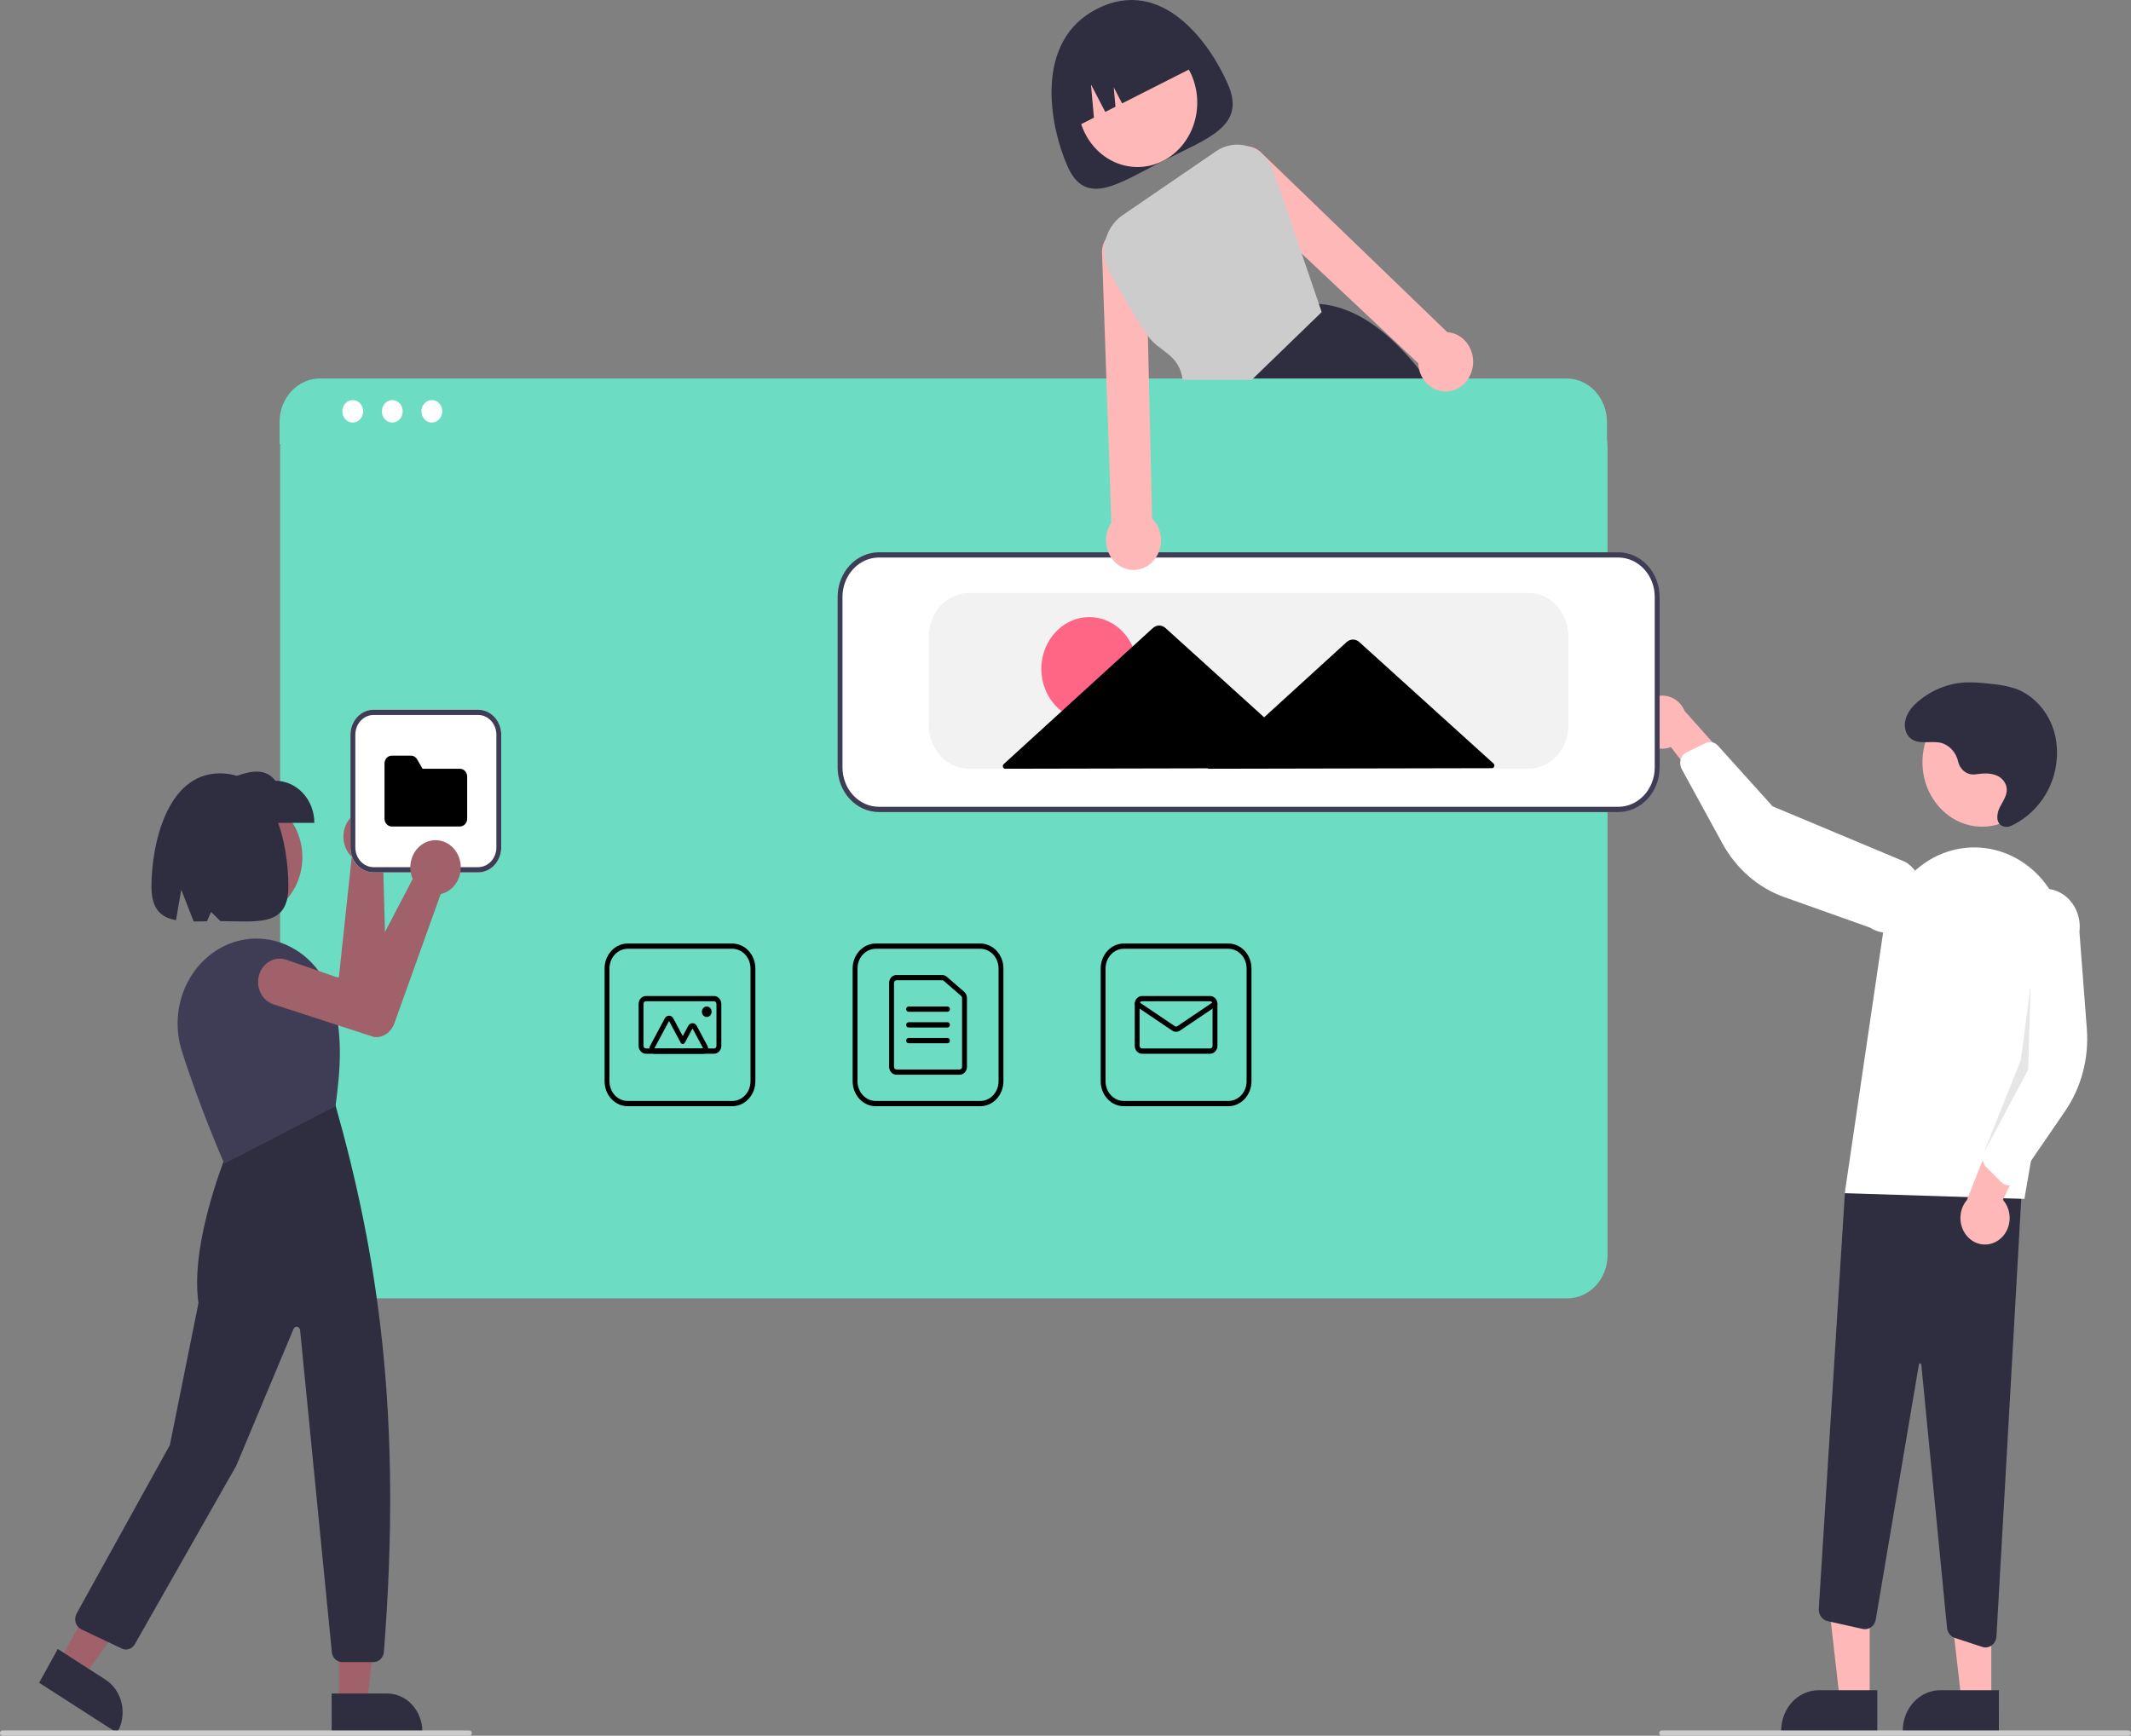 <svg width="232" height="189" viewBox="0 0 232 189" fill="none" xmlns="http://www.w3.org/2000/svg">
<rect x="0" y="0" width="232" height="189" fill="#808080" stroke="none"/>
<g clip-path="url(#clip0_189_591)">
<path d="M133.695 9.199C135.685 13.769 131.468 15.063 126.638 17.513C121.807 19.963 118.192 22.64 116.202 18.069C114.212 13.499 112.598 4.428 119.431 0.963C126.5 -2.622 131.705 4.628 133.695 9.199Z" fill="#2F2E41"/>
<path d="M123.84 18.187C127.431 18.187 130.342 15.045 130.342 11.169C130.342 7.293 127.431 4.151 123.84 4.151C120.248 4.151 117.337 7.293 117.337 11.169C117.337 15.045 120.248 18.187 123.84 18.187Z" fill="#FFB8B8"/>
<path d="M156.055 42.291C155.83 41.974 155.605 41.663 155.378 41.36C155.084 40.965 154.788 40.583 154.491 40.214C151.12 36.017 147.535 33.373 143.588 33.091H143.583L143.524 33.085L135.658 41.36L132.984 44.171L133.043 44.325L134.486 48.203H159.767C158.628 46.163 157.389 44.189 156.055 42.291Z" fill="#2F2E41"/>
<path d="M116.768 13.994L119.096 12.813L118.772 9.19L120.328 12.189L121.441 11.624L121.252 9.51L122.16 11.26L130.427 7.068C129.65 5.284 128.249 3.907 126.532 3.239C124.814 2.57 122.921 2.665 121.269 3.503L120.071 4.111C118.419 4.949 117.142 6.461 116.523 8.314C115.904 10.168 115.992 12.211 116.768 13.994Z" fill="#2F2E41"/>
<path d="M170.644 141.377H34.866C33.707 141.376 32.597 140.879 31.778 139.995C30.959 139.111 30.498 137.913 30.497 136.663V48.615C30.498 47.7 30.835 46.822 31.436 46.174C32.035 45.527 32.849 45.162 33.697 45.161H171.756C172.62 45.162 173.447 45.533 174.058 46.192C174.668 46.85 175.011 47.743 175.012 48.675V136.663C175.011 137.913 174.55 139.111 173.731 139.995C172.912 140.879 171.802 141.376 170.644 141.377Z" fill="#6CDDC2"/>
<path d="M39.101 136.663H166.407C167.531 136.663 168.608 136.181 169.403 135.324C170.197 134.467 170.643 133.304 170.643 132.091V57.36C170.643 56.148 170.197 54.985 169.403 54.128C168.608 53.27 167.531 52.789 166.407 52.789H39.101C37.978 52.789 36.9 53.27 36.106 54.128C35.312 54.985 34.865 56.148 34.865 57.36V132.091C34.865 133.304 35.312 134.467 36.106 135.324C36.9 136.181 37.978 136.663 39.101 136.663Z" fill="#6CDDC2"/>
<path d="M174.951 48.346H30.436V45.945C30.437 44.691 30.9 43.489 31.722 42.602C32.544 41.716 33.658 41.218 34.82 41.217H170.567C171.729 41.218 172.843 41.716 173.665 42.602C174.487 43.489 174.95 44.691 174.951 45.945V48.346Z" fill="#6CDDC2"/>
<path d="M38.404 46.012C39.03 46.012 39.538 45.464 39.538 44.788C39.538 44.112 39.03 43.565 38.404 43.565C37.777 43.565 37.27 44.112 37.27 44.788C37.27 45.464 37.777 46.012 38.404 46.012Z" fill="white"/>
<path d="M42.708 46.012C43.335 46.012 43.842 45.464 43.842 44.788C43.842 44.112 43.335 43.565 42.708 43.565C42.082 43.565 41.574 44.112 41.574 44.788C41.574 45.464 42.082 46.012 42.708 46.012Z" fill="white"/>
<path d="M47.013 46.012C47.639 46.012 48.147 45.464 48.147 44.788C48.147 44.112 47.639 43.565 47.013 43.565C46.387 43.565 45.879 44.112 45.879 44.788C45.879 45.464 46.387 46.012 47.013 46.012Z" fill="white"/>
<path d="M106.726 120.456H95.342C94.675 120.455 94.036 120.169 93.564 119.66C93.093 119.151 92.827 118.461 92.827 117.742V105.456C92.827 104.736 93.093 104.046 93.564 103.537C94.036 103.028 94.675 102.742 95.342 102.741H106.726C107.393 102.742 108.033 103.028 108.504 103.537C108.976 104.046 109.241 104.736 109.242 105.456V117.742C109.241 118.461 108.976 119.151 108.504 119.66C108.033 120.169 107.393 120.455 106.726 120.456ZM95.342 103.313C94.815 103.313 94.311 103.539 93.938 103.941C93.566 104.343 93.357 104.887 93.356 105.456V117.742C93.357 118.31 93.566 118.855 93.938 119.256C94.311 119.658 94.815 119.884 95.342 119.885H106.726C107.253 119.884 107.758 119.658 108.13 119.256C108.502 118.855 108.712 118.31 108.712 117.742V105.456C108.712 104.887 108.502 104.343 108.13 103.941C107.758 103.539 107.253 103.313 106.726 103.313H95.342Z" fill="black"/>
<path d="M104.476 117.028H97.593C97.382 117.027 97.18 116.937 97.031 116.776C96.882 116.615 96.799 116.398 96.798 116.17V107.027C96.799 106.8 96.882 106.582 97.031 106.421C97.18 106.261 97.382 106.17 97.593 106.17H102.58C102.761 106.17 102.937 106.237 103.078 106.359L104.974 108.003C105.067 108.083 105.142 108.185 105.193 108.3C105.244 108.416 105.271 108.543 105.271 108.671V116.17C105.27 116.398 105.187 116.615 105.038 116.776C104.889 116.937 104.687 117.027 104.476 117.028ZM97.593 106.741C97.522 106.741 97.455 106.772 97.406 106.825C97.356 106.879 97.328 106.951 97.328 107.027V116.17C97.328 116.246 97.356 116.319 97.406 116.372C97.455 116.426 97.522 116.456 97.593 116.456H104.476C104.547 116.456 104.614 116.426 104.663 116.372C104.713 116.319 104.741 116.246 104.741 116.17V108.671C104.741 108.628 104.732 108.586 104.715 108.548C104.698 108.509 104.673 108.475 104.642 108.448L102.746 106.804C102.699 106.764 102.641 106.741 102.58 106.741H97.593Z" fill="black"/>
<path d="M103.152 110.17H98.916C98.846 110.17 98.779 110.14 98.729 110.086C98.679 110.033 98.651 109.96 98.651 109.884C98.651 109.809 98.679 109.736 98.729 109.682C98.779 109.629 98.846 109.599 98.916 109.599H103.152C103.222 109.599 103.29 109.629 103.339 109.682C103.389 109.736 103.417 109.809 103.417 109.884C103.417 109.96 103.389 110.033 103.339 110.086C103.29 110.14 103.222 110.17 103.152 110.17Z" fill="black"/>
<path d="M103.152 111.884H98.916C98.846 111.884 98.779 111.854 98.729 111.801C98.679 111.747 98.651 111.674 98.651 111.599C98.651 111.523 98.679 111.45 98.729 111.397C98.779 111.343 98.846 111.313 98.916 111.313H103.152C103.222 111.313 103.29 111.343 103.339 111.397C103.389 111.45 103.417 111.523 103.417 111.599C103.417 111.674 103.389 111.747 103.339 111.801C103.29 111.854 103.222 111.884 103.152 111.884Z" fill="black"/>
<path d="M103.152 113.599H98.916C98.846 113.599 98.779 113.569 98.729 113.515C98.679 113.462 98.651 113.389 98.651 113.313C98.651 113.237 98.679 113.165 98.729 113.111C98.779 113.057 98.846 113.027 98.916 113.027H103.152C103.222 113.027 103.29 113.057 103.339 113.111C103.389 113.165 103.417 113.237 103.417 113.313C103.417 113.389 103.389 113.462 103.339 113.515C103.29 113.569 103.222 113.599 103.152 113.599Z" fill="black"/>
<path d="M133.732 120.456H122.347C121.68 120.455 121.041 120.169 120.57 119.66C120.098 119.151 119.833 118.461 119.832 117.742V105.456C119.833 104.736 120.098 104.046 120.57 103.537C121.041 103.028 121.68 102.742 122.347 102.741H133.732C134.399 102.742 135.038 103.028 135.51 103.537C135.981 104.046 136.246 104.736 136.247 105.456V117.742C136.246 118.461 135.981 119.151 135.51 119.66C135.038 120.169 134.399 120.455 133.732 120.456ZM122.347 103.313C121.821 103.313 121.316 103.539 120.944 103.941C120.572 104.343 120.362 104.887 120.362 105.456V117.742C120.362 118.31 120.572 118.855 120.944 119.256C121.316 119.658 121.821 119.884 122.347 119.885H133.732C134.258 119.884 134.763 119.658 135.135 119.256C135.508 118.855 135.717 118.31 135.718 117.742V105.456C135.717 104.887 135.508 104.343 135.135 103.941C134.763 103.539 134.258 103.313 133.732 103.313H122.347Z" fill="black"/>
<path d="M131.747 114.742H124.333C124.123 114.741 123.921 114.651 123.772 114.49C123.623 114.33 123.539 114.112 123.539 113.884V109.313C123.539 109.085 123.623 108.868 123.772 108.707C123.921 108.546 124.123 108.456 124.333 108.456H131.747C131.957 108.456 132.159 108.546 132.308 108.707C132.457 108.868 132.541 109.085 132.541 109.313V113.884C132.541 114.112 132.457 114.33 132.308 114.49C132.159 114.651 131.957 114.741 131.747 114.742ZM124.333 109.027C124.263 109.027 124.196 109.057 124.146 109.111C124.097 109.164 124.069 109.237 124.069 109.313V113.884C124.069 113.96 124.097 114.033 124.146 114.086C124.196 114.14 124.263 114.17 124.333 114.17H131.747C131.817 114.17 131.884 114.14 131.934 114.086C131.983 114.033 132.011 113.96 132.011 113.884V109.313C132.011 109.237 131.983 109.164 131.934 109.111C131.884 109.057 131.817 109.027 131.747 109.027H124.333Z" fill="black"/>
<path d="M128.04 112.352C127.891 112.353 127.745 112.308 127.619 112.223L123.663 109.555C123.604 109.515 123.561 109.451 123.546 109.377C123.53 109.303 123.542 109.226 123.579 109.162C123.617 109.097 123.676 109.052 123.744 109.035C123.812 109.018 123.884 109.031 123.944 109.071L127.899 111.738C127.942 111.767 127.99 111.782 128.04 111.782C128.089 111.782 128.138 111.767 128.18 111.738L132.135 109.071C132.195 109.031 132.267 109.018 132.335 109.035C132.403 109.052 132.463 109.097 132.5 109.162C132.537 109.226 132.549 109.303 132.533 109.377C132.518 109.451 132.476 109.515 132.416 109.555L128.461 112.223C128.334 112.308 128.188 112.353 128.04 112.352Z" fill="black"/>
<path d="M79.722 120.456H68.337C67.67 120.455 67.031 120.169 66.559 119.66C66.088 119.151 65.823 118.461 65.822 117.742V105.456C65.823 104.736 66.088 104.046 66.559 103.537C67.031 103.028 67.67 102.742 68.337 102.741H79.722C80.388 102.742 81.028 103.028 81.499 103.537C81.971 104.046 82.236 104.736 82.237 105.456V117.742C82.236 118.461 81.971 119.151 81.499 119.66C81.028 120.169 80.388 120.455 79.722 120.456ZM68.337 103.313C67.811 103.313 67.306 103.539 66.933 103.941C66.561 104.343 66.352 104.887 66.351 105.456V117.742C66.352 118.31 66.561 118.855 66.933 119.256C67.306 119.658 67.811 119.884 68.337 119.885H79.722C80.248 119.884 80.753 119.658 81.125 119.256C81.497 118.855 81.707 118.31 81.707 117.742V105.456C81.707 104.887 81.497 104.343 81.125 103.941C80.753 103.539 80.248 103.313 79.722 103.313H68.337Z" fill="black"/>
<path d="M77.736 114.742H70.323C70.112 114.741 69.91 114.651 69.761 114.49C69.612 114.33 69.529 114.112 69.528 113.884V109.313C69.529 109.085 69.612 108.868 69.761 108.707C69.91 108.546 70.112 108.456 70.323 108.456H77.736C77.946 108.456 78.148 108.546 78.297 108.707C78.446 108.868 78.53 109.085 78.53 109.313V113.884C78.53 114.112 78.446 114.33 78.297 114.49C78.148 114.651 77.946 114.741 77.736 114.742ZM70.323 109.027C70.252 109.027 70.185 109.057 70.135 109.111C70.086 109.164 70.058 109.237 70.058 109.313V113.884C70.058 113.96 70.086 114.033 70.135 114.086C70.185 114.14 70.252 114.17 70.323 114.17H77.736C77.806 114.17 77.873 114.14 77.923 114.086C77.973 114.033 78.001 113.96 78.001 113.884V109.313C78.001 109.237 77.973 109.164 77.923 109.111C77.873 109.057 77.806 109.027 77.736 109.027H70.323Z" fill="black"/>
<path d="M76.561 114.742H71.233C71.14 114.742 71.048 114.715 70.968 114.665C70.887 114.615 70.82 114.543 70.774 114.456C70.728 114.369 70.703 114.271 70.703 114.17C70.703 114.07 70.728 113.971 70.774 113.884L72.379 110.884C72.425 110.797 72.492 110.725 72.573 110.675C72.653 110.625 72.745 110.599 72.838 110.599C72.93 110.599 73.022 110.625 73.102 110.675C73.183 110.725 73.25 110.797 73.296 110.884L74.333 112.822L74.933 111.699C74.98 111.613 75.047 111.54 75.127 111.49C75.208 111.44 75.299 111.414 75.392 111.414C75.485 111.414 75.576 111.44 75.657 111.49C75.737 111.54 75.804 111.613 75.85 111.699L77.019 113.884C77.066 113.971 77.09 114.07 77.09 114.17C77.09 114.271 77.066 114.369 77.019 114.456C76.973 114.543 76.906 114.615 76.826 114.665C76.745 114.715 76.654 114.742 76.561 114.742ZM76.561 114.17L75.392 111.985L74.562 113.536C74.539 113.58 74.505 113.616 74.465 113.641C74.425 113.666 74.379 113.679 74.333 113.679C74.286 113.679 74.241 113.666 74.2 113.641C74.16 113.616 74.127 113.58 74.103 113.536L72.838 111.17L71.233 114.17H76.561Z" fill="black"/>
<path d="M76.942 110.741C77.234 110.741 77.471 110.485 77.471 110.17C77.471 109.854 77.234 109.598 76.942 109.598C76.649 109.598 76.412 109.854 76.412 110.17C76.412 110.485 76.649 110.741 76.942 110.741Z" fill="black"/>
<path d="M203.553 185.193L200.307 185.193L198.763 171.682L203.553 171.682L203.553 185.193Z" fill="#FFB8B8"/>
<path d="M204.381 188.589L193.915 188.588V188.446C193.915 187.868 194.02 187.297 194.225 186.763C194.429 186.23 194.729 185.745 195.108 185.337C195.486 184.929 195.935 184.605 196.429 184.384C196.924 184.163 197.453 184.049 197.988 184.049H197.989L204.381 184.05L204.381 188.589Z" fill="#2F2E41"/>
<path d="M216.791 185.193L213.545 185.193L212 171.682L216.791 171.682L216.791 185.193Z" fill="#FFB8B8"/>
<path d="M217.618 188.589L207.152 188.588V188.446C207.152 187.868 207.258 187.297 207.462 186.763C207.667 186.23 207.967 185.745 208.345 185.337C208.724 184.929 209.173 184.605 209.667 184.384C210.161 184.163 210.691 184.049 211.226 184.049H211.226L217.619 184.05L217.618 188.589Z" fill="#2F2E41"/>
<path d="M215.817 179.336L212.811 178.349C212.587 178.276 212.388 178.133 212.239 177.938C212.09 177.743 211.997 177.505 211.973 177.254L209.17 148.588C209.168 148.553 209.154 148.521 209.13 148.497C209.107 148.474 209.076 148.46 209.044 148.46C209.011 148.457 208.979 148.467 208.954 148.489C208.929 148.511 208.912 148.543 208.908 148.577L204.214 176.35C204.186 176.518 204.126 176.679 204.039 176.822C203.952 176.966 203.84 177.089 203.708 177.185C203.577 177.28 203.429 177.347 203.273 177.38C203.117 177.413 202.957 177.413 202.802 177.378L198.96 176.524C198.678 176.46 198.427 176.289 198.253 176.042C198.078 175.795 197.993 175.488 198.011 175.178L200.867 129.658L220.231 127.403L217.353 178.184C217.335 178.511 217.202 178.817 216.981 179.042C216.76 179.266 216.469 179.391 216.166 179.392C216.048 179.392 215.93 179.373 215.817 179.336Z" fill="#2F2E41"/>
<path d="M215.799 90.017C219.39 90.017 222.302 86.875 222.302 83C222.302 79.124 219.39 75.982 215.799 75.982C212.208 75.982 209.296 79.124 209.296 83C209.296 86.875 212.208 90.017 215.799 90.017Z" fill="#FFB8B8"/>
<path d="M200.837 129.925L205.035 101.395C205.259 99.878 205.779 98.43 206.561 97.147C207.343 95.864 208.37 94.775 209.572 93.953C210.774 93.132 212.125 92.596 213.535 92.381C214.944 92.167 216.379 92.278 217.745 92.709C220.134 93.455 222.179 95.134 223.481 97.42C224.784 99.706 225.25 102.434 224.788 105.07L220.396 130.549L200.837 129.925Z" fill="white"/>
<path d="M217.594 135.03C217.919 134.799 218.193 134.493 218.397 134.135C218.6 133.777 218.728 133.375 218.773 132.958C218.817 132.541 218.775 132.118 218.652 131.72C218.528 131.321 218.325 130.957 218.057 130.653L222.398 121.581L217.509 122.144L214.136 130.672C213.692 131.192 213.441 131.87 213.429 132.577C213.417 133.284 213.646 133.972 214.072 134.509C214.498 135.046 215.092 135.396 215.741 135.492C216.391 135.588 217.05 135.424 217.594 135.03Z" fill="#FFB8B8"/>
<path d="M218.524 129.053C218.284 129.016 218.059 128.901 217.881 128.724L216.22 127.067C216.041 126.888 215.917 126.653 215.865 126.395C215.814 126.136 215.837 125.867 215.931 125.623L219.251 117.132L218.78 100.354C218.848 99.815 219.013 99.295 219.267 98.825C219.521 98.355 219.858 97.943 220.26 97.614C220.661 97.284 221.119 97.043 221.606 96.905C222.094 96.766 222.602 96.733 223.102 96.806C223.602 96.88 224.083 97.059 224.518 97.333C224.954 97.608 225.335 97.972 225.64 98.406C225.945 98.839 226.168 99.333 226.296 99.86C226.424 100.386 226.454 100.935 226.386 101.474L227.191 112.021C227.435 115.222 226.595 118.41 224.824 120.992L219.648 128.544C219.548 128.689 219.421 128.81 219.276 128.899C219.13 128.988 218.968 129.042 218.802 129.059C218.709 129.069 218.616 129.067 218.524 129.053Z" fill="white"/>
<path d="M178.352 79.176C178.423 79.589 178.576 79.981 178.803 80.322C179.029 80.664 179.321 80.948 179.66 81.155C179.999 81.362 180.376 81.485 180.764 81.518C181.152 81.55 181.542 81.49 181.906 81.343L187.955 89.194L189.381 84.116L183.418 77.439C183.148 76.795 182.667 76.28 182.069 75.993C181.47 75.705 180.794 75.665 180.17 75.879C179.545 76.093 179.015 76.547 178.68 77.155C178.345 77.762 178.228 78.482 178.352 79.176Z" fill="#FFB8B8"/>
<path d="M183.09 82.43C183.215 82.206 183.4 82.028 183.621 81.92L185.682 80.915C185.905 80.807 186.154 80.776 186.395 80.825C186.635 80.874 186.856 81.002 187.027 81.191L192.978 87.801L207.478 93.874C207.912 94.152 208.291 94.519 208.593 94.954C208.896 95.39 209.116 95.886 209.24 96.413C209.365 96.941 209.392 97.49 209.32 98.028C209.248 98.567 209.079 99.085 208.821 99.553C208.563 100.021 208.223 100.43 207.819 100.756C207.415 101.081 206.955 101.318 206.466 101.452C205.977 101.586 205.469 101.615 204.97 101.537C204.471 101.458 203.991 101.275 203.557 100.996L194.244 97.684C191.417 96.679 189.025 94.601 187.512 91.835L183.086 83.746C183.001 83.59 182.947 83.417 182.928 83.238C182.909 83.058 182.925 82.876 182.976 82.704C183.004 82.608 183.042 82.516 183.09 82.43Z" fill="white"/>
<path opacity="0.1" d="M221.074 107.333L220.809 116.477L215.932 125.623L220.004 115.43L221.074 107.333Z" fill="black"/>
<path d="M215.054 84.319C214.646 84.376 214.232 84.271 213.89 84.024C213.547 83.777 213.3 83.404 213.193 82.975C213.09 82.481 212.864 82.026 212.54 81.66C212.216 81.294 211.805 81.03 211.353 80.897C210.16 80.603 208.702 81.209 207.828 80.233C207.641 80.01 207.505 79.743 207.433 79.453C207.36 79.163 207.353 78.858 207.411 78.564C207.572 77.616 208.2 76.9 208.884 76.327C210.322 75.128 212.063 74.426 213.879 74.313C214.818 74.283 215.758 74.334 216.69 74.464C217.667 74.53 218.632 74.721 219.567 75.031C220.632 75.465 221.578 76.181 222.319 77.114C223.059 78.047 223.57 79.166 223.803 80.368C224.017 81.574 223.984 82.816 223.707 84.007C223.43 85.198 222.916 86.309 222.2 87.263C221.342 88.415 220.237 89.323 218.98 89.909C218.681 90.061 218.337 90.08 218.025 89.961C217.242 89.625 217.37 88.578 217.727 87.88C218.109 87.133 218.697 86.41 218.39 85.5C218.236 85.079 217.94 84.735 217.562 84.538C216.784 84.11 215.913 84.212 215.076 84.316L215.054 84.319Z" fill="#2F2E41"/>
<path d="M176.179 88.281H95.692C94.534 88.28 93.424 87.783 92.605 86.899C91.786 86.015 91.325 84.817 91.324 83.567V64.995C91.325 63.745 91.786 62.547 92.605 61.663C93.424 60.779 94.534 60.282 95.692 60.28H176.179C177.337 60.282 178.447 60.779 179.266 61.663C180.085 62.547 180.546 63.745 180.547 64.995V83.567C180.546 84.817 180.085 86.015 179.266 86.899C178.447 87.783 177.337 88.28 176.179 88.281Z" fill="white"/>
<path d="M176.179 88.424H95.692C94.499 88.423 93.355 87.911 92.511 87C91.667 86.089 91.193 84.855 91.191 83.567V64.995C91.193 63.707 91.667 62.472 92.511 61.562C93.355 60.651 94.499 60.139 95.692 60.138H176.179C177.372 60.139 178.516 60.651 179.36 61.562C180.204 62.472 180.678 63.707 180.68 64.995V83.567C180.678 84.855 180.204 86.089 179.36 87C178.516 87.911 177.372 88.423 176.179 88.424ZM95.692 60.709C94.639 60.71 93.63 61.162 92.885 61.966C92.141 62.769 91.722 63.858 91.721 64.995V83.567C91.722 84.703 92.141 85.793 92.885 86.596C93.63 87.4 94.639 87.852 95.692 87.853H176.179C177.232 87.852 178.241 87.4 178.986 86.596C179.73 85.793 180.149 84.703 180.15 83.567V64.995C180.149 63.858 179.73 62.769 178.986 61.966C178.241 61.162 177.232 60.71 176.179 60.709H95.692Z" fill="#3F3D56"/>
<path d="M166.382 83.71H105.488C104.33 83.709 103.22 83.212 102.401 82.328C101.582 81.444 101.121 80.246 101.12 78.996V69.281C101.121 68.031 101.582 66.833 102.401 65.949C103.22 65.065 104.33 64.568 105.488 64.566H166.382C167.541 64.568 168.651 65.065 169.47 65.949C170.289 66.833 170.75 68.031 170.751 69.281V78.996C170.75 80.246 170.289 81.444 169.47 82.328C168.651 83.212 167.541 83.709 166.382 83.71Z" fill="#F2F2F2"/>
<path d="M118.592 78.474C121.478 78.474 123.817 75.95 123.817 72.836C123.817 69.722 121.478 67.198 118.592 67.198C115.707 67.198 113.368 69.722 113.368 72.836C113.368 75.95 115.707 78.474 118.592 78.474Z" fill="#FF6584"/>
<path d="M162.598 83.141L155.224 76.466L147.977 69.907C147.786 69.734 147.544 69.64 147.295 69.64C147.045 69.641 146.804 69.736 146.613 69.91L139.39 76.499L137.625 78.109L134.965 75.701L126.88 68.383C126.689 68.21 126.447 68.116 126.197 68.116C125.948 68.117 125.706 68.212 125.516 68.386L117.457 75.737L109.272 83.204C109.23 83.242 109.2 83.293 109.187 83.35C109.173 83.406 109.175 83.466 109.194 83.521C109.213 83.576 109.247 83.624 109.291 83.657C109.336 83.691 109.389 83.709 109.443 83.709L126.225 83.674L131.537 83.662L131.485 83.71L147.32 83.677L162.429 83.646C162.483 83.645 162.536 83.627 162.58 83.594C162.625 83.56 162.659 83.512 162.677 83.457C162.696 83.402 162.698 83.342 162.684 83.286C162.67 83.229 162.64 83.179 162.598 83.141Z" fill="black"/>
<path d="M231.735 189H180.901C180.831 189 180.764 188.97 180.714 188.916C180.665 188.863 180.637 188.79 180.637 188.714C180.637 188.638 180.665 188.566 180.714 188.512C180.764 188.459 180.831 188.428 180.901 188.428H231.735C231.805 188.428 231.873 188.459 231.922 188.512C231.972 188.566 232 188.638 232 188.714C232 188.79 231.972 188.863 231.922 188.916C231.873 188.97 231.805 189 231.735 189Z" fill="#CCCCCC"/>
<path d="M159.929 37.691C159.717 37.32 159.438 36.999 159.108 36.749C158.778 36.498 158.404 36.323 158.009 36.234C157.864 36.201 157.717 36.181 157.57 36.174L137.398 16.71C137.001 16.27 136.473 15.998 135.907 15.941C135.795 15.928 135.683 15.924 135.571 15.93C135.105 15.953 134.656 16.121 134.278 16.415C133.9 16.709 133.61 17.116 133.442 17.585C133.275 18.054 133.238 18.566 133.336 19.057C133.433 19.549 133.662 19.999 133.993 20.353L141.716 27.619L154.398 39.548C154.408 39.773 154.439 39.996 154.49 40.214C154.642 40.846 154.968 41.413 155.426 41.84C155.883 42.267 156.449 42.534 157.051 42.605C157.599 42.674 158.154 42.575 158.652 42.32C159.048 42.12 159.398 41.831 159.68 41.471C159.709 41.434 159.735 41.4 159.762 41.359C160.132 40.839 160.346 40.209 160.376 39.553C160.406 38.898 160.25 38.248 159.929 37.691Z" fill="#FFB8B8"/>
<path d="M125.426 56.449L125.238 48.203L125.079 41.359L124.97 36.571L124.756 27.236C124.713 26.736 124.537 26.261 124.248 25.867C123.959 25.474 123.571 25.18 123.13 25.02C122.689 24.861 122.214 24.844 121.764 24.971C121.314 25.099 120.909 25.364 120.596 25.736C120.523 25.821 120.456 25.913 120.398 26.01C120.072 26.514 119.925 27.128 119.985 27.739L120.456 41.359L120.692 48.203L120.993 56.932C120.906 57.06 120.828 57.194 120.758 57.334C120.57 57.72 120.456 58.142 120.423 58.577C120.391 59.011 120.441 59.447 120.57 59.86C120.704 60.293 120.922 60.69 121.209 61.026C121.496 61.361 121.846 61.627 122.235 61.806C122.625 61.985 123.045 62.073 123.467 62.064C123.89 62.055 124.307 61.95 124.689 61.755C125.134 61.528 125.519 61.187 125.812 60.761C126.105 60.335 126.297 59.838 126.37 59.314C126.442 58.789 126.394 58.253 126.23 57.754C126.065 57.254 125.789 56.806 125.426 56.449Z" fill="#FFB8B8"/>
<path d="M143.588 33.091L141.716 27.619L138.687 18.756C138.468 18.111 138.118 17.527 137.662 17.049C137.206 16.57 136.656 16.208 136.053 15.99C136.005 15.973 135.955 15.956 135.907 15.941C135.323 15.75 134.707 15.697 134.102 15.787C133.497 15.877 132.917 16.107 132.402 16.461L122.201 23.444C121.266 24.082 120.598 25.087 120.338 26.247C120.078 27.407 120.245 28.63 120.805 29.659C122.081 32.04 123.471 34.347 124.97 36.571C126.159 38.316 128.372 38.502 128.756 41.359H136.278L143.892 33.982L143.588 33.091Z" fill="#CCCCCC"/>
<path d="M26.784 99.962C30.172 99.962 32.919 96.998 32.919 93.342C32.919 89.685 30.172 86.721 26.784 86.721C23.396 86.721 20.649 89.685 20.649 93.342C20.649 96.998 23.396 99.962 26.784 99.962Z" fill="#A0616A"/>
<path d="M41.845 88.784C41.906 88.836 41.964 88.891 42.021 88.949C42.303 89.236 42.526 89.583 42.674 89.969C42.823 90.355 42.894 90.77 42.884 91.188C42.873 91.606 42.781 92.016 42.614 92.393C42.446 92.77 42.206 93.104 41.911 93.373C41.842 93.436 41.77 93.494 41.695 93.549L42.11 108.676C42.122 109.172 41.986 109.658 41.721 110.063C41.457 110.468 41.078 110.77 40.642 110.924L40.617 110.93L29.235 112.238C28.926 112.274 28.613 112.243 28.315 112.147C28.017 112.051 27.739 111.893 27.498 111.681C27.256 111.468 27.057 111.207 26.91 110.911C26.763 110.615 26.672 110.29 26.641 109.956C26.611 109.622 26.643 109.284 26.734 108.963C26.826 108.642 26.975 108.344 27.174 108.086C27.373 107.827 27.617 107.614 27.892 107.458C28.168 107.302 28.47 107.207 28.779 107.177L36.893 106.406L38.296 93.305C38.204 93.218 38.118 93.123 38.039 93.022C37.599 92.46 37.368 91.742 37.391 91.007C37.415 90.272 37.69 89.572 38.165 89.044C38.639 88.516 39.278 88.197 39.959 88.149C40.639 88.101 41.311 88.327 41.845 88.784Z" fill="#A0616A"/>
<path d="M36.888 185.486H39.951L41.407 172.739H36.888L36.888 185.486Z" fill="#A0616A"/>
<path d="M36.107 184.407L42.138 184.407C42.643 184.407 43.143 184.514 43.609 184.722C44.075 184.931 44.499 185.236 44.856 185.621C45.213 186.007 45.496 186.464 45.689 186.967C45.882 187.47 45.982 188.01 45.982 188.554V188.689L36.108 188.689L36.107 184.407Z" fill="#2F2E41"/>
<path d="M6.451 180.917L9.082 182.607L16.377 172.459L12.494 169.964L6.451 180.917Z" fill="#A0616A"/>
<path d="M6.291 179.558L11.473 182.888C11.907 183.167 12.285 183.535 12.587 183.971C12.889 184.408 13.108 184.904 13.232 185.432C13.356 185.96 13.383 186.509 13.31 187.048C13.238 187.587 13.067 188.106 12.809 188.574L12.745 188.689L4.261 183.238L6.291 179.558Z" fill="#2F2E41"/>
<path d="M40.673 180.984H37.244C36.967 180.984 36.699 180.873 36.492 180.673C36.286 180.473 36.156 180.197 36.127 179.899L32.67 144.83C32.661 144.741 32.626 144.659 32.569 144.594C32.512 144.53 32.438 144.487 32.356 144.473C32.275 144.459 32.192 144.474 32.12 144.516C32.047 144.558 31.989 144.625 31.956 144.706L25.719 159.609L14.678 179.039C14.535 179.288 14.313 179.473 14.054 179.561C13.795 179.648 13.516 179.632 13.267 179.515L8.856 177.421C8.71 177.351 8.579 177.249 8.473 177.121C8.366 176.994 8.286 176.843 8.238 176.679C8.189 176.515 8.174 176.342 8.192 176.171C8.21 176 8.262 175.836 8.344 175.688L18.494 157.347L21.607 141.893C20.628 135.191 24.825 125.228 24.867 125.128L24.888 125.079L36.449 120.202L36.507 120.279C41.067 136.426 43.845 153.804 41.794 179.872C41.768 180.175 41.64 180.456 41.432 180.662C41.225 180.867 40.955 180.982 40.673 180.984Z" fill="#2F2E41"/>
<path d="M24.422 126.712L24.368 126.59C24.343 126.531 21.772 120.68 19.79 114.426C19.409 113.217 19.265 111.935 19.367 110.663C19.469 109.39 19.815 108.154 20.383 107.033C20.958 105.901 21.744 104.91 22.693 104.123C23.642 103.335 24.731 102.769 25.893 102.461C27.91 101.939 30.034 102.216 31.877 103.243C33.72 104.269 35.16 105.976 35.935 108.052C37.507 112.294 37.006 116.822 36.534 120.383L36.525 120.455L36.465 120.486L24.422 126.712Z" fill="#3F3D56"/>
<path d="M34.222 89.602H24.481V85.019C26.619 84.102 28.711 83.323 29.976 85.019C31.102 85.019 32.182 85.502 32.979 86.361C33.775 87.221 34.222 88.386 34.222 89.602Z" fill="#2F2E41"/>
<path d="M23.942 84.21C18.118 84.21 16.488 92.088 16.488 96.532C16.488 99.011 17.527 99.897 19.159 100.197L19.735 96.88L21.085 100.34C21.544 100.343 22.026 100.333 22.525 100.323L22.983 99.306L24.003 100.305C28.091 100.311 31.395 100.955 31.395 96.532C31.395 92.088 29.966 84.21 23.942 84.21Z" fill="#2F2E41"/>
<path d="M51.098 189H0.265C0.195 189 0.127 188.97 0.078 188.916C0.028 188.863 0 188.79 0 188.714C0 188.638 0.028 188.566 0.078 188.512C0.127 188.459 0.195 188.428 0.265 188.428H51.098C51.169 188.428 51.236 188.459 51.285 188.512C51.335 188.566 51.363 188.638 51.363 188.714C51.363 188.79 51.335 188.863 51.285 188.916C51.236 188.97 51.169 189 51.098 189Z" fill="#CCCCCC"/>
<path d="M52.054 94.996H40.669C40.003 94.995 39.363 94.709 38.892 94.2C38.42 93.691 38.155 93.001 38.154 92.282V79.995C38.155 79.276 38.42 78.586 38.892 78.077C39.363 77.568 40.003 77.282 40.669 77.281H52.054C52.721 77.282 53.36 77.568 53.832 78.077C54.303 78.586 54.569 79.276 54.569 79.995V92.282C54.569 93.001 54.303 93.691 53.832 94.2C53.36 94.709 52.721 94.995 52.054 94.996Z" fill="white"/>
<path d="M52.054 94.996H40.669C40.003 94.995 39.363 94.709 38.892 94.2C38.42 93.691 38.155 93.001 38.154 92.282V79.995C38.155 79.276 38.42 78.586 38.892 78.077C39.363 77.568 40.003 77.282 40.669 77.281H52.054C52.721 77.282 53.36 77.568 53.832 78.077C54.303 78.586 54.569 79.276 54.569 79.995V92.282C54.569 93.001 54.303 93.691 53.832 94.2C53.36 94.709 52.721 94.995 52.054 94.996ZM40.669 77.853C40.143 77.853 39.638 78.079 39.266 78.481C38.894 78.883 38.684 79.427 38.684 79.995V92.282C38.684 92.85 38.894 93.394 39.266 93.796C39.638 94.198 40.143 94.424 40.669 94.425H52.054C52.581 94.424 53.085 94.198 53.458 93.796C53.83 93.394 54.039 92.85 54.04 92.282V79.995C54.039 79.427 53.83 78.883 53.458 78.481C53.085 78.079 52.581 77.853 52.054 77.853H40.669Z" fill="#3F3D56"/>
<path d="M50.068 89.996H42.655C42.444 89.996 42.243 89.905 42.094 89.745C41.945 89.584 41.861 89.366 41.861 89.139V83.138C41.861 82.911 41.945 82.693 42.094 82.533C42.243 82.372 42.444 82.281 42.655 82.281H44.742C44.878 82.281 45.011 82.318 45.13 82.389C45.248 82.461 45.348 82.564 45.419 82.689L46.001 83.71H50.068C50.279 83.71 50.481 83.8 50.63 83.961C50.779 84.122 50.862 84.34 50.863 84.567V89.139C50.862 89.366 50.779 89.584 50.63 89.745C50.481 89.905 50.279 89.996 50.068 89.996Z" fill="black"/>
<path d="M49.828 93.027C49.864 93.1 49.899 93.176 49.93 93.253C50.087 93.635 50.167 94.049 50.165 94.466C50.164 94.884 50.08 95.297 49.92 95.678C49.761 96.058 49.528 96.398 49.238 96.675C48.948 96.952 48.607 97.159 48.238 97.284C48.152 97.313 48.064 97.337 47.976 97.356L42.919 111.472C42.752 111.933 42.452 112.324 42.062 112.586C41.673 112.849 41.215 112.969 40.758 112.929L40.733 112.923L29.773 109.363C29.474 109.266 29.197 109.106 28.957 108.893C28.716 108.68 28.517 108.418 28.371 108.121C28.225 107.824 28.135 107.5 28.106 107.165C28.077 106.831 28.11 106.494 28.202 106.173C28.294 105.852 28.445 105.554 28.645 105.297C28.844 105.039 29.089 104.827 29.365 104.672C29.641 104.517 29.943 104.423 30.253 104.395C30.564 104.366 30.876 104.405 31.172 104.507L38.927 107.194L44.931 95.707C44.877 95.588 44.832 95.465 44.795 95.339C44.592 94.637 44.638 93.878 44.923 93.211C45.209 92.543 45.715 92.013 46.342 91.725C46.969 91.437 47.673 91.411 48.317 91.651C48.961 91.892 49.499 92.382 49.828 93.027Z" fill="#A0616A"/>
</g>
<defs>
<clipPath id="clip0_189_591">
<rect width="232" height="189" fill="white"/>
</clipPath>
</defs>
</svg>
